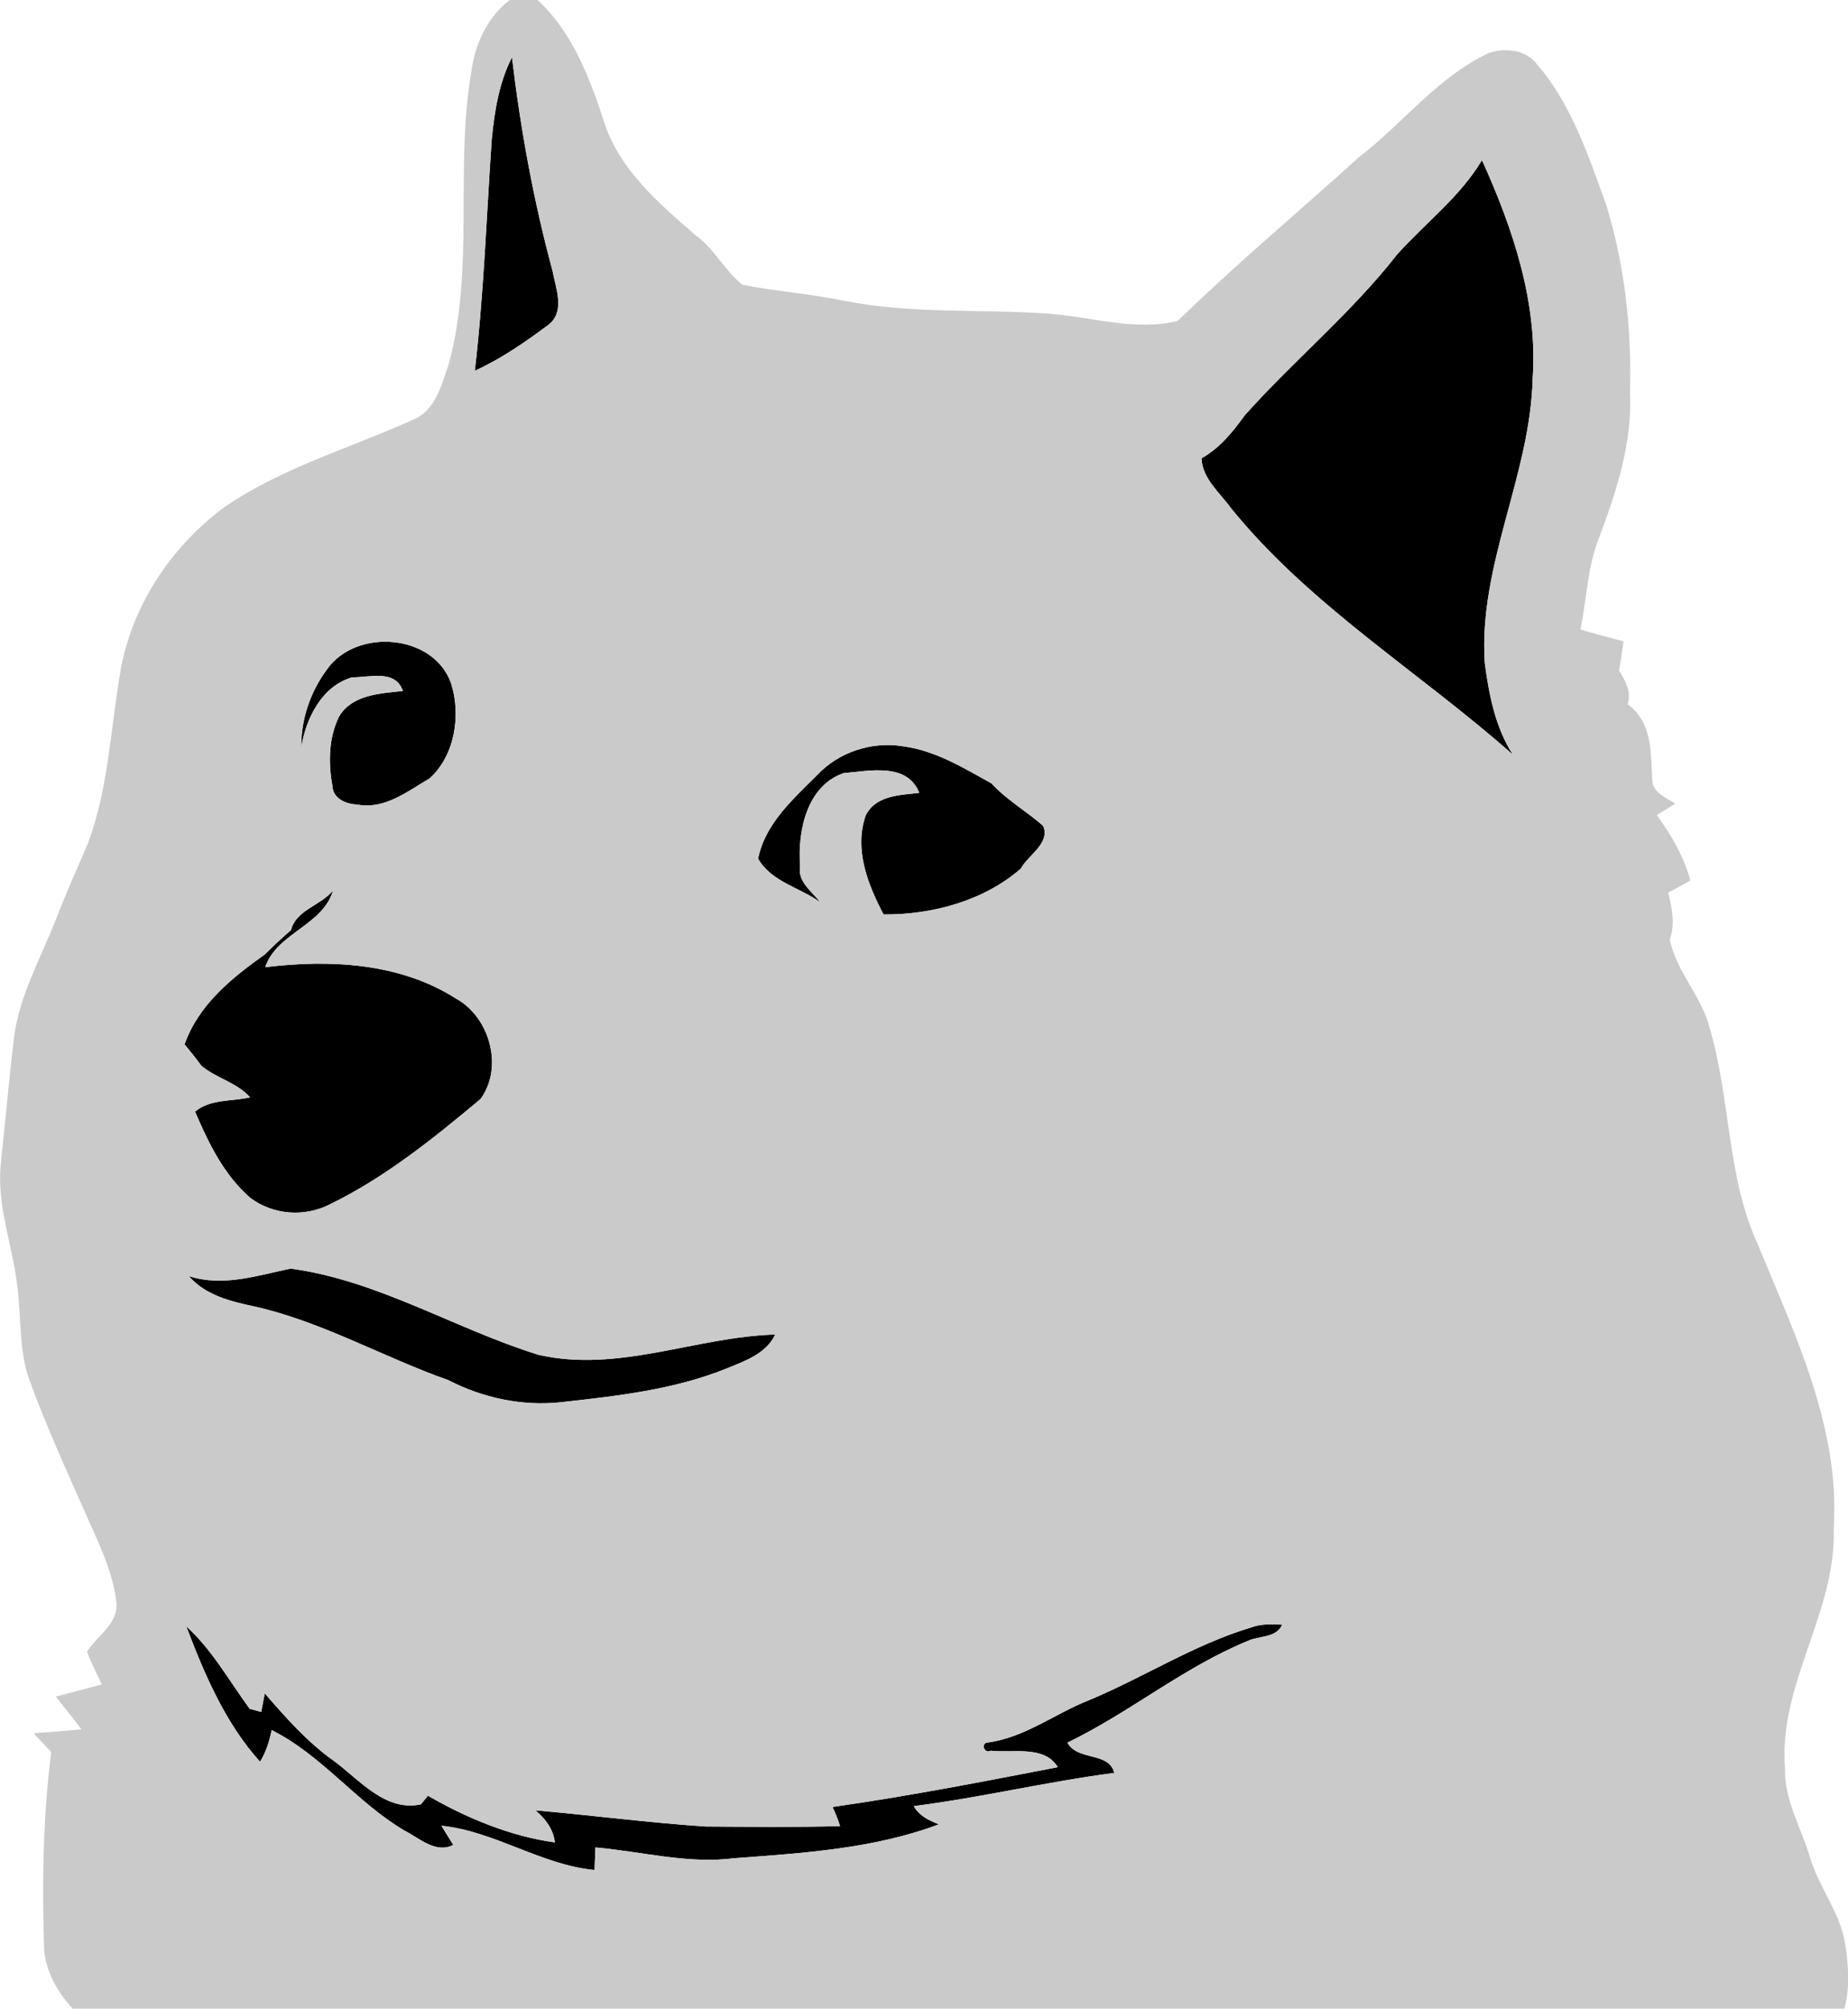 <?xml version="1.0" encoding="UTF-8" ?>
<!DOCTYPE svg PUBLIC "-//W3C//DTD SVG 1.1//EN" "http://www.w3.org/Graphics/SVG/1.1/DTD/svg11.dtd">
<svg width="254pt" height="276pt" viewBox="0 0 254 276" version="1.1" xmlns="http://www.w3.org/2000/svg">
<g id="#000000ff">
<path fill="#000000" opacity="1.00" d=" M 67.59 19.10 C 67.97 15.26 68.59 11.35 70.37 7.87 C 71.55 17.78 73.34 27.61 75.95 37.24 C 76.38 39.59 77.70 42.73 75.46 44.57 C 72.25 46.97 68.92 49.28 65.26 50.95 C 66.50 40.37 66.86 29.72 67.59 19.10 Z" />
<path fill="#000000" opacity="1.00" d=" M 192.02 34.97 C 195.90 30.64 200.68 27.06 203.69 22.00 C 207.94 31.38 211.38 41.56 210.66 51.99 C 210.34 65.33 203.18 77.63 204.08 91.09 C 204.64 95.43 205.54 99.99 207.94 103.70 C 195.11 92.34 180.08 83.26 169.18 69.81 C 167.62 67.65 165.31 65.84 165.13 62.98 C 167.63 61.58 169.44 59.36 171.08 57.07 C 177.84 49.50 185.76 42.99 192.02 34.97 Z" />
<path fill="#000000" opacity="1.00" d=" M 44.94 91.98 C 48.95 86.26 59.61 87.07 62.00 93.90 C 63.38 98.26 62.54 103.77 59.07 106.94 C 56.04 108.72 52.84 111.29 49.08 110.55 C 47.57 110.49 45.75 109.75 45.69 107.99 C 45.11 104.82 45.16 101.37 46.61 98.44 C 48.43 95.42 52.24 95.30 55.37 94.94 C 54.35 91.95 50.85 93.08 48.42 93.07 C 44.27 94.22 42.02 98.73 41.41 102.71 C 41.35 98.87 42.66 95.05 44.94 91.98 Z" />
<path fill="#000000" opacity="1.00" d=" M 112.30 106.51 C 115.26 103.33 119.88 101.82 124.15 102.55 C 128.57 103.13 132.43 105.52 136.26 107.63 C 138.35 109.91 141.07 111.45 143.38 113.48 C 144.39 115.87 141.34 117.46 140.31 119.35 C 135.21 123.80 128.11 125.70 121.44 125.65 C 119.27 121.52 117.37 116.71 118.98 112.05 C 120.38 109.26 123.66 109.27 126.35 108.94 C 124.66 104.73 119.49 105.94 115.96 106.23 C 110.87 107.98 109.61 114.22 109.97 118.98 C 109.60 121.20 111.55 122.40 112.70 123.95 C 109.92 121.94 105.99 121.15 104.20 117.99 C 105.16 113.17 108.99 109.83 112.30 106.51 Z" />
<path fill="#000000" opacity="1.00" d=" M 40.00 127.79 C 40.70 125.01 44.09 124.44 45.78 122.35 C 44.38 127.17 38.04 128.19 36.45 132.90 C 45.32 131.81 54.96 132.28 62.69 137.22 C 67.32 139.75 69.25 146.70 66.03 151.03 C 59.58 156.42 52.94 161.78 45.33 165.49 C 41.86 167.26 37.54 166.95 34.41 164.60 C 30.79 161.47 28.66 157.07 26.81 152.75 C 28.91 150.97 31.86 151.38 34.37 150.78 C 32.56 148.73 29.71 148.17 27.66 146.42 C 26.93 145.42 26.16 144.45 25.37 143.50 C 27.27 138.07 31.86 134.36 36.39 131.15 C 37.56 129.99 38.76 128.87 40.00 127.79 Z" />
<path fill="#000000" opacity="1.00" d=" M 25.96 175.35 C 30.71 176.85 35.32 175.27 39.95 174.31 C 51.98 175.94 62.54 182.59 73.98 186.15 C 84.97 188.68 95.65 183.68 106.55 183.37 C 105.29 186.03 102.41 186.99 99.89 188.03 C 92.63 190.97 84.77 191.82 77.05 192.68 C 71.73 193.24 66.35 192.08 61.62 189.64 C 52.65 186.48 44.31 181.62 34.98 179.52 C 31.71 178.83 28.24 177.98 25.96 175.35 Z" />
<path fill="#000000" opacity="1.00" d=" M 25.60 223.46 C 29.16 226.69 31.50 230.96 34.32 234.80 C 34.71 234.91 35.51 235.12 35.90 235.23 C 36.02 234.59 36.27 233.32 36.39 232.68 C 39.31 236.03 42.26 239.40 45.92 241.98 C 49.45 244.59 52.96 248.96 57.85 247.93 C 58.09 247.64 58.58 247.04 58.82 246.74 C 64.17 249.83 70.12 252.30 76.27 253.16 C 76.05 251.34 74.95 249.88 73.59 248.75 C 81.39 249.43 89.15 250.45 96.96 250.97 C 103.12 251.01 109.29 251.08 115.46 250.92 C 115.18 250.01 114.83 249.14 114.42 248.29 C 124.79 246.81 135.09 244.81 145.38 242.82 C 143.58 239.76 139.15 240.91 136.19 240.56 C 135.23 241.03 134.73 239.42 135.85 239.42 C 140.84 238.72 144.93 235.52 149.52 233.68 C 157.10 230.54 164.07 225.99 171.96 223.62 C 173.32 223.10 174.80 223.17 176.23 223.24 C 175.42 225.09 173.10 224.73 171.54 225.46 C 162.70 229.07 155.27 235.32 146.71 239.45 C 148.10 242.00 152.44 240.66 153.15 243.61 C 143.91 244.81 134.84 247.00 125.60 248.17 C 126.33 249.51 127.69 250.14 129.05 250.67 C 120.10 254.04 110.40 254.62 100.95 255.33 C 94.54 256.15 88.20 254.41 81.84 253.85 C 81.81 254.63 81.75 256.18 81.72 256.95 C 74.35 256.25 67.99 251.61 60.67 250.87 C 61.21 251.74 61.75 252.62 62.30 253.50 C 59.92 254.75 57.63 252.56 55.60 251.54 C 48.98 247.63 44.23 241.15 37.34 237.73 C 37.03 239.25 36.57 240.75 35.74 242.07 C 30.96 236.77 28.10 230.05 25.60 223.46 Z" />
</g>
<g id="#cacacaff">
<path fill="#cacaca" opacity="1.00" d=" M 70.06 0.00 L 73.89 0.00 C 78.65 4.40 81.06 10.67 83.01 16.70 C 85.10 23.29 90.55 27.94 95.59 32.32 C 98.20 34.16 99.57 37.19 102.06 39.14 C 106.71 40.03 111.45 40.38 116.09 41.34 C 125.28 43.16 134.69 42.45 143.97 43.09 C 149.91 43.49 155.94 45.56 161.86 44.10 C 169.87 36.32 178.44 29.15 186.72 21.65 C 192.77 17.03 197.50 10.66 204.52 7.34 C 206.78 6.47 209.79 6.82 211.30 8.89 C 216.03 14.39 218.33 21.43 220.76 28.14 C 223.34 36.48 224.28 45.28 224.04 53.99 C 224.37 60.93 222.13 67.64 219.72 74.06 C 218.17 78.03 218.09 82.36 217.22 86.49 C 219.18 87.08 221.16 87.62 223.15 88.13 C 222.96 89.46 222.75 90.79 222.53 92.11 C 223.39 93.54 224.28 95.04 223.70 96.76 C 227.12 99.23 226.87 103.30 227.09 107.05 C 227.08 108.90 228.95 109.57 230.26 110.43 C 229.41 110.95 228.57 111.48 227.73 112.00 C 229.71 114.75 231.47 117.69 232.33 121.00 C 231.32 121.56 230.30 122.11 229.28 122.65 C 229.81 124.77 230.26 126.98 229.51 129.10 C 230.41 133.52 233.82 136.80 234.95 141.13 C 237.88 150.89 237.29 161.52 241.57 170.91 C 246.70 183.37 252.94 196.22 252.04 210.06 C 252.40 221.54 244.40 231.46 245.34 242.99 C 245.23 247.32 247.56 251.12 248.76 255.15 C 249.96 259.31 252.94 262.77 253.61 267.11 C 254.06 270.03 254.29 273.12 253.51 276.00 L 9.98 276.00 C 7.96 273.78 6.37 271.07 6.07 268.04 C 5.77 258.92 5.89 249.79 7.04 240.73 C 6.22 239.88 5.41 239.02 4.62 238.15 C 6.81 237.99 9.00 237.85 11.19 237.62 C 10.07 236.08 8.83 234.63 7.67 233.12 C 9.78 232.57 11.89 232.02 14.00 231.45 C 13.29 229.96 12.54 228.50 11.96 226.96 C 13.35 224.69 16.38 223.14 15.98 220.00 C 15.44 215.63 13.36 211.65 11.63 207.66 C 9.04 201.84 6.41 196.03 4.20 190.05 C 2.55 185.88 2.97 181.31 2.40 176.94 C 1.81 171.28 -0.47 165.79 0.10 160.02 C 0.72 154.21 1.23 148.39 1.92 142.59 C 2.66 136.73 5.67 131.55 7.77 126.12 C 9.10 122.69 10.60 119.32 12.06 115.94 C 14.97 108.23 15.19 99.89 16.62 91.86 C 18.27 82.97 23.63 75.04 30.84 69.68 C 38.75 64.26 48.05 61.61 56.71 57.70 C 59.85 56.48 60.72 52.84 61.69 49.97 C 65.25 36.89 62.51 23.12 64.78 9.87 C 65.30 6.06 66.95 2.38 70.06 0.00 M 67.59 19.10 C 66.86 29.72 66.50 40.37 65.26 50.95 C 68.92 49.28 72.25 46.97 75.46 44.57 C 77.70 42.73 76.38 39.59 75.95 37.24 C 73.34 27.61 71.55 17.78 70.37 7.87 C 68.59 11.35 67.97 15.26 67.59 19.10 M 192.02 34.97 C 185.76 42.99 177.84 49.50 171.08 57.07 C 169.44 59.36 167.63 61.58 165.13 62.98 C 165.31 65.84 167.62 67.65 169.18 69.81 C 180.08 83.26 195.11 92.34 207.94 103.70 C 205.54 99.99 204.64 95.43 204.08 91.09 C 203.18 77.63 210.34 65.33 210.66 51.99 C 211.38 41.56 207.94 31.38 203.69 22.00 C 200.68 27.06 195.90 30.64 192.02 34.97 M 44.94 91.98 C 42.66 95.05 41.35 98.87 41.41 102.71 C 42.02 98.73 44.27 94.22 48.42 93.07 C 50.85 93.08 54.35 91.95 55.37 94.94 C 52.24 95.30 48.43 95.42 46.61 98.44 C 45.16 101.37 45.11 104.82 45.69 107.99 C 45.75 109.75 47.57 110.49 49.08 110.55 C 52.84 111.29 56.04 108.72 59.07 106.94 C 62.54 103.77 63.38 98.26 62.00 93.90 C 59.61 87.07 48.95 86.26 44.94 91.98 M 112.30 106.51 C 108.99 109.83 105.16 113.17 104.20 117.99 C 105.99 121.15 109.92 121.94 112.70 123.95 C 111.55 122.40 109.60 121.20 109.97 118.98 C 109.61 114.22 110.87 107.98 115.96 106.23 C 119.49 105.94 124.66 104.73 126.35 108.94 C 123.66 109.27 120.38 109.26 118.98 112.05 C 117.37 116.71 119.27 121.52 121.44 125.65 C 128.11 125.70 135.21 123.80 140.31 119.35 C 141.34 117.46 144.39 115.87 143.38 113.48 C 141.07 111.45 138.35 109.91 136.26 107.63 C 132.43 105.52 128.57 103.13 124.15 102.55 C 119.88 101.82 115.26 103.33 112.30 106.51 M 40.00 127.79 C 38.76 128.87 37.56 129.99 36.39 131.15 C 31.86 134.36 27.27 138.07 25.37 143.50 C 26.16 144.45 26.93 145.42 27.66 146.42 C 29.71 148.17 32.56 148.73 34.37 150.78 C 31.86 151.38 28.91 150.97 26.81 152.75 C 28.66 157.07 30.79 161.47 34.41 164.60 C 37.54 166.95 41.86 167.26 45.33 165.49 C 52.94 161.78 59.58 156.42 66.03 151.03 C 69.25 146.70 67.32 139.75 62.69 137.22 C 54.96 132.28 45.32 131.81 36.45 132.90 C 38.04 128.19 44.38 127.17 45.78 122.35 C 44.09 124.44 40.70 125.01 40.00 127.79 M 25.96 175.35 C 28.24 177.98 31.71 178.83 34.98 179.52 C 44.31 181.62 52.65 186.48 61.62 189.64 C 66.35 192.08 71.73 193.24 77.05 192.68 C 84.77 191.82 92.63 190.97 99.89 188.03 C 102.41 186.99 105.29 186.03 106.55 183.37 C 95.65 183.68 84.97 188.68 73.98 186.15 C 62.54 182.59 51.98 175.94 39.95 174.31 C 35.32 175.27 30.71 176.85 25.96 175.35 M 25.60 223.46 C 28.10 230.05 30.96 236.77 35.74 242.07 C 36.57 240.75 37.03 239.25 37.34 237.73 C 44.23 241.15 48.98 247.63 55.60 251.54 C 57.63 252.56 59.92 254.75 62.30 253.50 C 61.75 252.62 61.21 251.74 60.67 250.87 C 67.99 251.61 74.35 256.25 81.72 256.95 C 81.75 256.18 81.81 254.63 81.84 253.85 C 88.20 254.41 94.54 256.15 100.95 255.33 C 110.40 254.62 120.10 254.04 129.05 250.67 C 127.69 250.14 126.33 249.51 125.60 248.17 C 134.84 247.00 143.91 244.81 153.15 243.61 C 152.44 240.66 148.10 242.00 146.71 239.45 C 155.27 235.32 162.70 229.07 171.54 225.46 C 173.10 224.73 175.42 225.09 176.23 223.24 C 174.80 223.17 173.32 223.10 171.96 223.62 C 164.07 225.99 157.10 230.54 149.52 233.68 C 144.93 235.52 140.84 238.72 135.85 239.42 C 134.73 239.42 135.23 241.03 136.19 240.56 C 139.15 240.91 143.58 239.76 145.38 242.82 C 135.09 244.81 124.79 246.81 114.42 248.29 C 114.83 249.14 115.18 250.01 115.46 250.92 C 109.29 251.08 103.12 251.01 96.96 250.97 C 89.15 250.45 81.39 249.43 73.59 248.75 C 74.95 249.88 76.05 251.34 76.27 253.16 C 70.12 252.30 64.17 249.83 58.82 246.74 C 58.58 247.04 58.09 247.64 57.85 247.93 C 52.96 248.96 49.45 244.59 45.92 241.98 C 42.26 239.40 39.31 236.03 36.39 232.68 C 36.27 233.32 36.02 234.59 35.90 235.23 C 35.51 235.12 34.71 234.91 34.32 234.80 C 31.50 230.96 29.16 226.69 25.60 223.46 Z" />
</g>
</svg>
